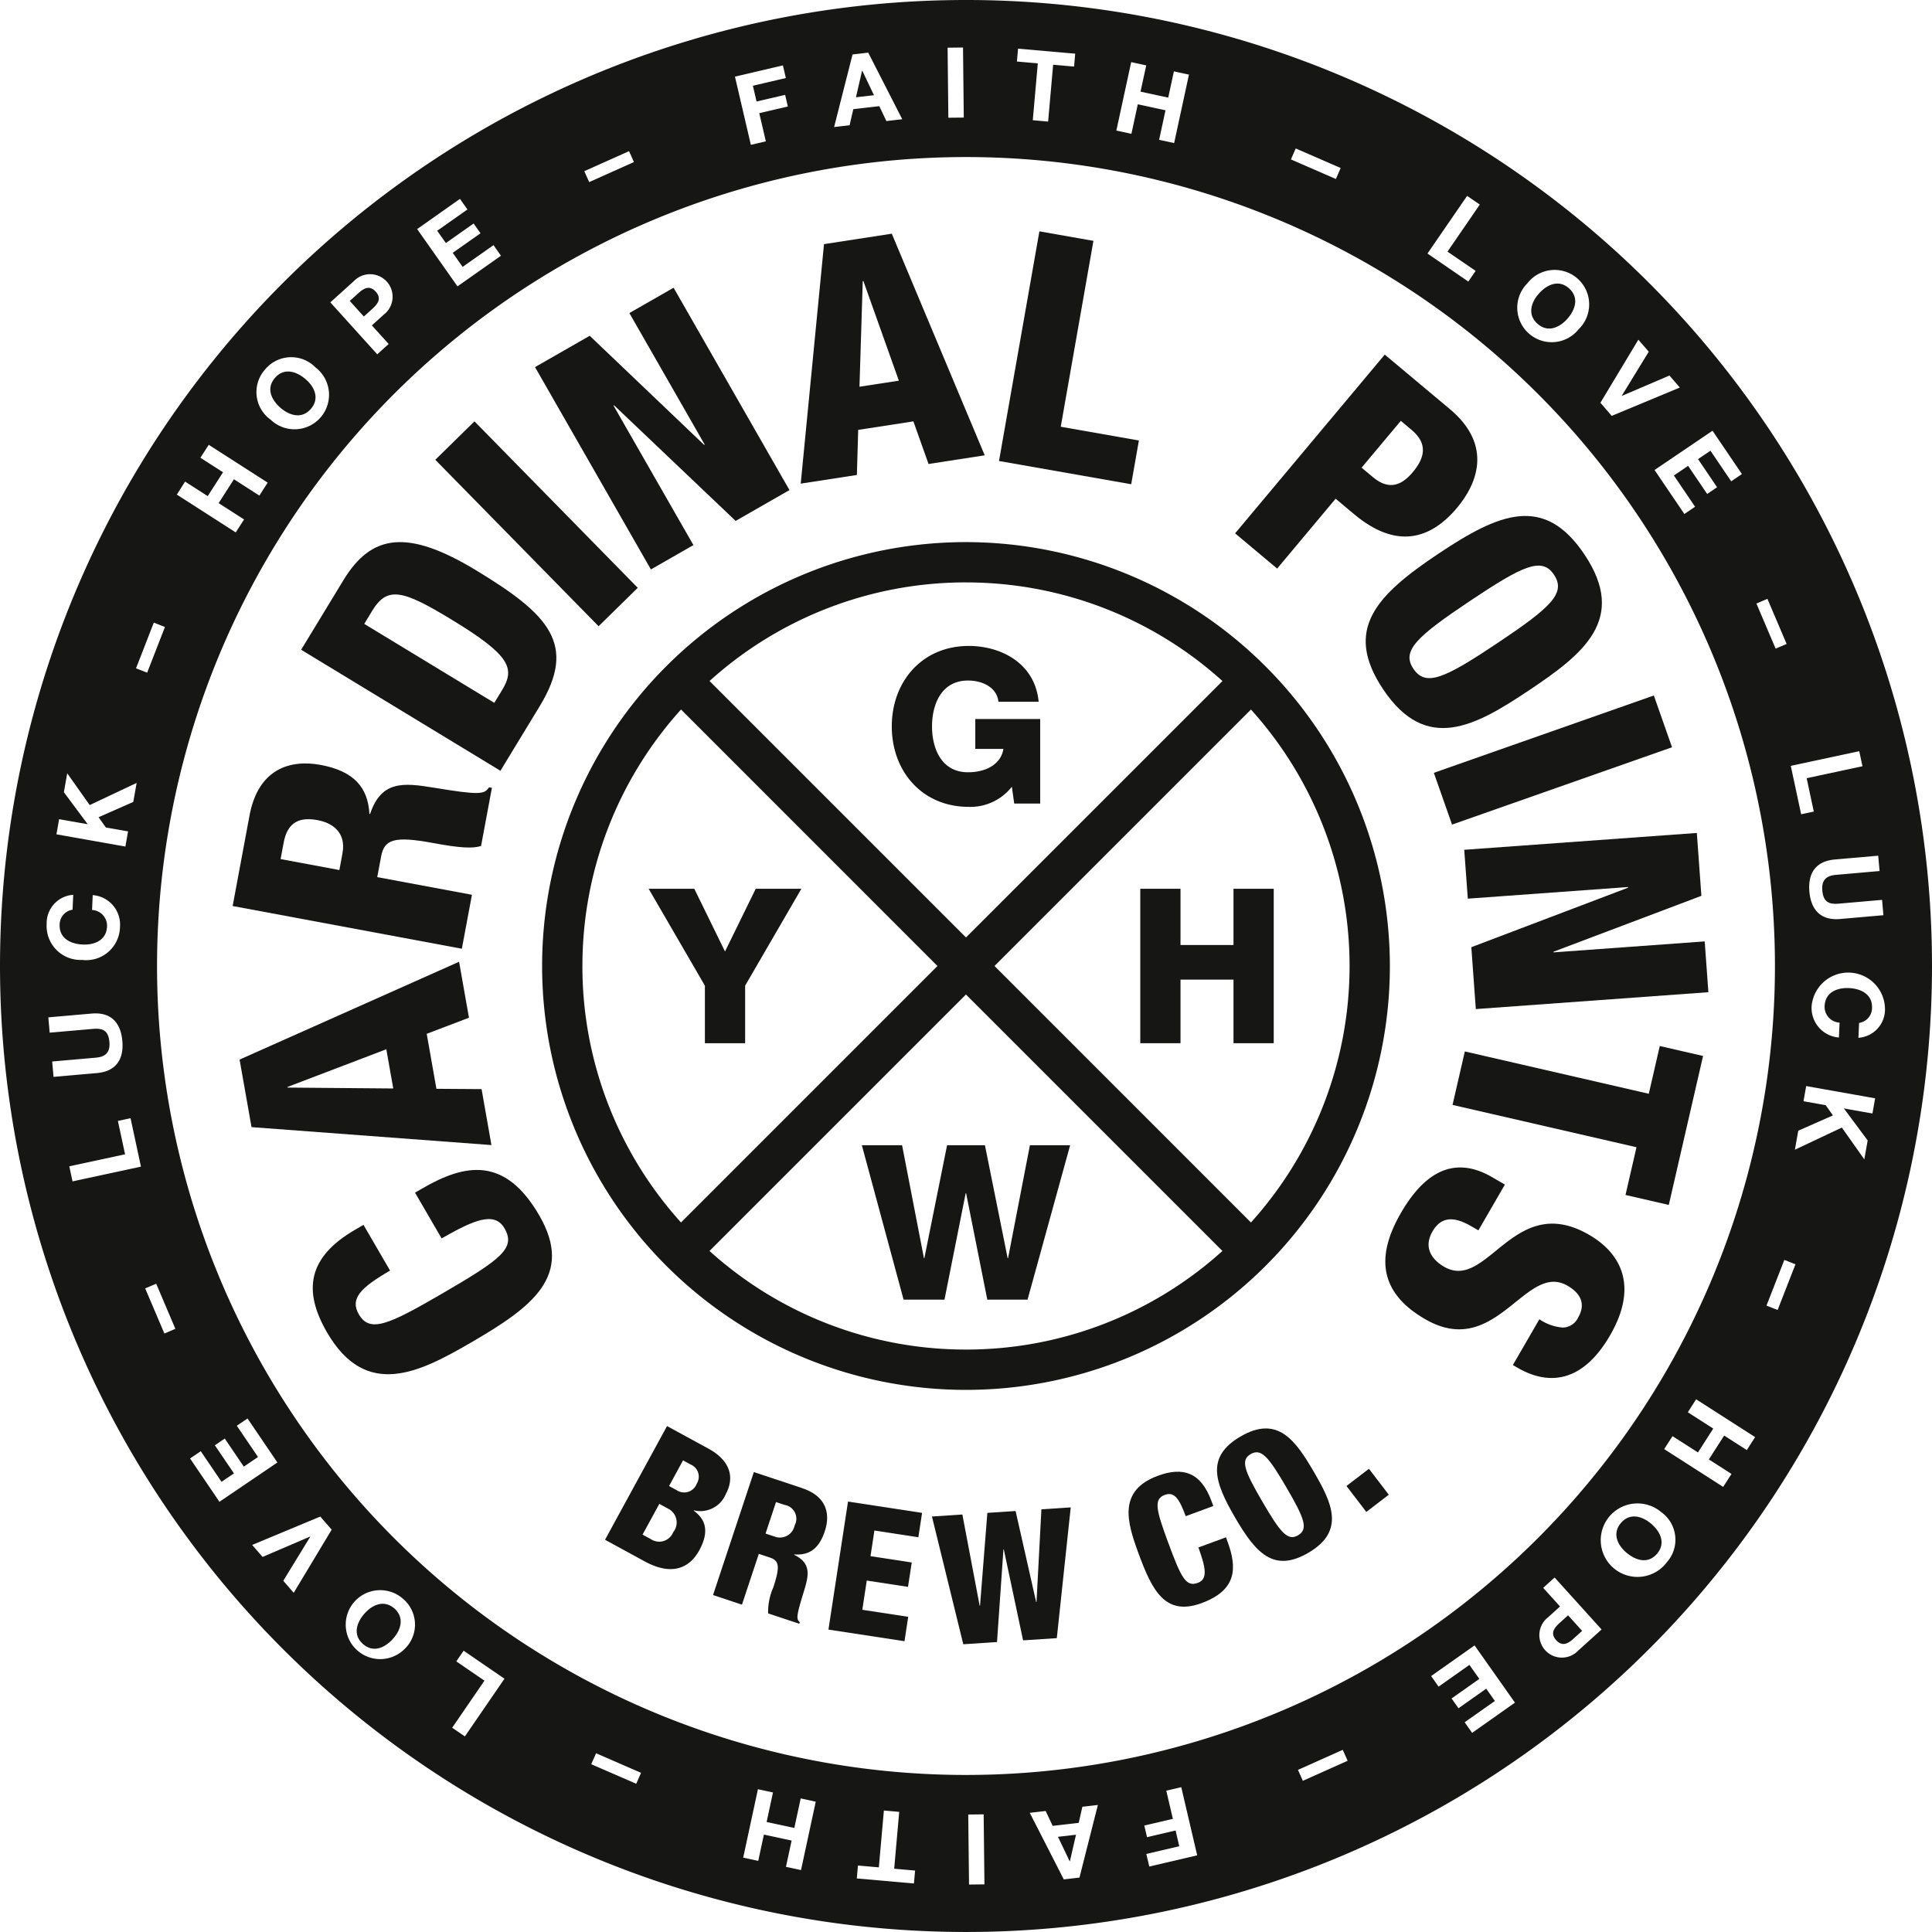 <svg id="Group_7572" data-name="Group 7572" xmlns="http://www.w3.org/2000/svg" xmlns:xlink="http://www.w3.org/1999/xlink" width="200.513" height="200.513" viewBox="0 0 200.513 200.513">
  <defs>
    <clipPath id="clip-path">
      <rect id="Rectangle_5213" data-name="Rectangle 5213" width="200.513" height="200.513" fill="none"/>
    </clipPath>
  </defs>
  <g id="Group_7571" data-name="Group 7571" clip-path="url(#clip-path)">
    <path id="Path_8187" data-name="Path 8187" d="M404.532,376.9c-.921-.785-2.2-1.166-3.132-.074s-.35,2.3.572,3.08c.968.824,2.248,1.206,3.178.113s.35-2.3-.618-3.12" transform="translate(-233.174 -218.764)" fill="#161615"/>
    <path id="Path_8188" data-name="Path 8188" d="M385.555,403.25c.621.687,1.221.364,1.772-.134l.921-.832-1.461-1.616-.921.833c-.551.5-.932,1.062-.311,1.75" transform="translate(-224.047 -233.023)" fill="#161615"/>
    <path id="Path_8189" data-name="Path 8189" d="M92.391,398.3c-1.072-.954-2.287-.4-3.093.5-.846.95-1.256,2.221-.184,3.175s2.287.4,3.133-.548c.806-.9,1.216-2.176.144-3.131" transform="translate(-51.452 -231.355)" fill="#161615"/>
    <path id="Path_8190" data-name="Path 8190" d="M68.135,95.942c.921.786,2.2,1.169,3.133.076s.353-2.3-.569-3.082c-.968-.826-2.248-1.208-3.18-.115s-.352,2.3.617,3.122" transform="translate(-38.994 -53.591)" fill="#161615"/>
    <path id="Path_8191" data-name="Path 8191" d="M263.641,457.85l.02,0,.635-2.758-1.871.215Z" transform="translate(-152.623 -264.674)" fill="#161615"/>
    <path id="Path_8192" data-name="Path 8192" d="M212.972,17.536l-.021,0-.635,2.758,1.87-.215Z" transform="translate(-123.48 -10.199)" fill="#161615"/>
    <path id="Path_8193" data-name="Path 8193" d="M380.457,74.5c1.07.955,2.286.4,3.092-.5.847-.949,1.257-2.22.187-3.175s-2.286-.4-3.133.546c-.807.9-1.217,2.174-.146,3.129" transform="translate(-220.892 -40.9)" fill="#161615"/>
    <path id="Path_8194" data-name="Path 8194" d="M100.256,0A100.256,100.256,0,1,0,200.513,100.256,100.256,100.256,0,0,0,100.256,0m94.816,90.4-4.5.395c-.79.069-1.554.34-1.441,1.628.1,1.136.628,1.458,1.7,1.363l4.5-.393.139,1.592-4.5.394c-1.957.171-3.012-.9-3.181-2.839s.673-3.166,2.641-3.338l4.5-.394Zm-2.109-12.436.335,1.562-5.793,1.24.741,3.463-1.313.281-1.076-5.026Zm-9.53-15.813,1.993,4.682-1.142.486-1.994-4.682ZM180.785,49.2l-1.112.754-2.152-3.177-1.289.874,1.975,2.916-1.028.7L175.2,48.349l-1.475,1,2.2,3.244-1.112.754-3.095-4.567,6.017-4.077ZM170.037,35.255l1.081,1.246-2.8,4.571.013.015,4.934-2.111,1.08,1.246-7.07,2.94L166.1,41.8Zm-11.519-5.85a3.581,3.581,0,1,1,5.331,4.756,3.578,3.578,0,1,1-5.331-4.756m-6.254-9.075,1.318.9-3.352,4.883,2.919,2-.76,1.108-4.237-2.909Zm-17.786-4.924,4.667,2.031-.5,1.139-4.667-2.031ZM117.4,6.447l1.563.338L118.37,9.51l2.875.622.589-2.726,1.562.338-1.536,7.1L120.3,14.51l.662-3.065-2.876-.621-.662,3.064-1.562-.338Zm-11.74-1.4,5.931.524-.119,1.339L109.3,6.718l-.521,5.9-1.592-.141.521-5.9-2.169-.192Zm-5.713-.115.078,7.27-1.6.017-.078-7.27Zm-11.466.719,1.628-.188,3.531,6.911-1.648.19-.731-1.545-2.7.311L88.176,13l-1.608.185ZM81.254,6.787,81.56,8.1l-3.421.8.382,1.636,2.964-.691.282,1.209-2.965.692.682,2.925-1.556.363-1.65-7.079Zm-15.967,8.9.507,1.133L61.15,18.9l-.507-1.133ZM47.739,20.641l.774,1.1-3.138,2.21.9,1.274,2.88-2.029.715,1.016L46.988,26.24,48.014,27.7l3.205-2.258.774,1.1-4.512,3.178-4.187-5.944ZM36.713,29.187a2.338,2.338,0,1,1,3.126,3.459l-1.246,1.126L40.34,35.7l-1.186,1.072-4.872-5.392ZM27.5,38.357a3.526,3.526,0,0,1,5.24-.229A3.58,3.58,0,1,1,28.1,43.567a3.525,3.525,0,0,1-.6-5.21m-8.29,11.626,2.348,1.507,1.589-2.476L20.8,47.508l.864-1.345,6.118,3.927-.864,1.345L24.28,49.741l-1.589,2.476,2.639,1.694-.863,1.345L18.35,51.329ZM15.963,64.619l1.157.451-1.847,4.742-1.157-.45Zm-9.829,20.4,2.968.523L6.629,82.219l.347-1.964,2.333,3.3,4.872-2.3-.349,1.974-3.6,1.587.754,1.063,2.305.407-.277,1.574L5.857,86.59ZM7.6,92.868l-.069,1.546a1.57,1.57,0,0,0-1.341,1.531c-.064,1.434,1.133,2.027,2.4,2.083,1.21.054,2.455-.432,2.518-1.866a1.636,1.636,0,0,0-1.554-1.719L9.622,92.9a3.07,3.07,0,0,1,2.829,3.326,3.506,3.506,0,0,1-3.931,3.4,3.525,3.525,0,0,1-3.677-3.739A2.95,2.95,0,0,1,7.6,92.868m-2.185,17.3,4.5-.394c.79-.069,1.554-.34,1.441-1.628-.1-1.136-.628-1.457-1.7-1.363l-4.5.394-.14-1.592,4.5-.393c1.957-.172,3.012.9,3.181,2.839s-.674,3.166-2.641,3.338l-4.5.394Zm2.113,12.442-.336-1.562L12.98,119.8l-.745-3.464,1.314-.283,1.08,5.027Zm9.534,15.79-1.994-4.682,1.143-.487L18.2,137.91Zm2.664,12.969,1.112-.755,2.154,3.176,1.289-.874L22.3,150l1.027-.7,1.977,2.915,1.474-1-2.2-3.243,1.112-.754,3.1,4.566-6.015,4.08Zm10.757,13.94L29.4,164.061l2.8-4.573-.014-.015-4.932,2.114-1.082-1.244,7.069-2.945,1.182,1.36Zm11.509,5.831a3.578,3.578,0,1,1-.155-5.2,3.506,3.506,0,0,1,.155,5.2m6.256,9.073-1.318-.9,3.349-4.886-2.921-2,.759-1.108,4.24,2.907Zm17.786,4.915L61.363,183.1l.5-1.139,4.667,2.031Zm17.1,8.957-1.563-.336.587-2.727-2.876-.619-.587,2.727-1.562-.336,1.529-7.1,1.562.336-.66,3.065,2.876.619.66-3.065,1.562.336Zm11.719,1.391-5.93-.524.118-1.339,2.17.192.522-5.9,1.591.141-.521,5.9,2.17.191Zm5.717.112-.081-7.267,1.6-.018.081,7.267Zm11.462-.722-1.628.187-3.531-6.91,1.649-.19.731,1.545,2.7-.311.381-1.673,1.608-.185Zm7.245-1.144-.306-1.308,3.419-.8-.382-1.635-2.964.693-.283-1.208,2.964-.693-.684-2.924,1.556-.364,1.654,7.076Zm15.94-8.9-.507-1.134,4.647-2.08.508,1.134Zm17.568-4.975-.775-1.1,3.137-2.213-.9-1.273-2.879,2.031-.716-1.016,2.879-2.031-1.027-1.455-3.2,2.259-.774-1.1,4.509-3.181,4.19,5.941Zm-52.529,4.367a83.957,83.957,0,1,1,83.957-83.957,83.958,83.958,0,0,1-83.957,83.957m63.531-12.9a2.337,2.337,0,1,1-3.125-3.459l1.246-1.127-1.747-1.933,1.186-1.072,4.872,5.392Zm9.212-9.18a3.814,3.814,0,1,1-.6-5.208,3.523,3.523,0,0,1,.6,5.208m8.294-11.639-2.349-1.506-1.589,2.478,2.349,1.506-.863,1.346-6.121-3.924.863-1.345,2.64,1.692,1.588-2.478-2.64-1.692.863-1.346,6.121,3.924Zm3.2-14.541-1.157-.452,1.851-4.741,1.157.451Zm9.84-20.391-2.967-.525,2.471,3.322-.349,1.965-2.33-3.3-4.875,2.3.35-1.975,3.6-1.585-.752-1.063-2.306-.41.28-1.574,7.156,1.27Zm-1.457-7.854.069-1.546a1.571,1.571,0,0,0,1.343-1.53c.064-1.433-1.132-2.028-2.4-2.085-1.211-.055-2.455.429-2.52,1.863a1.638,1.638,0,0,0,1.553,1.721l-.069,1.546a3.07,3.07,0,0,1-2.826-3.328,3.815,3.815,0,0,1,7.608.343,2.95,2.95,0,0,1-2.755,3.015" fill="#161615"/>
    <path id="Path_8195" data-name="Path 8195" d="M89.45,71.791c-.621-.687-1.221-.364-1.772.133l-.921.833,1.46,1.616.922-.833c.551-.5.933-1.062.312-1.75" transform="translate(-50.456 -41.524)" fill="#161615"/>
    <path id="Path_8196" data-name="Path 8196" d="M88.927,292.131l-.733.426,2.758,4.747c3.269-1.861,5.47-2.864,6.525-1.048,1.192,2.051-.3,3.193-6.513,6.8-5.48,3.184-7.457,4.1-8.6,2.135-.953-1.641.19-2.776,3.238-4.546L82.845,295.9l-.879.511c-4.923,2.86-5.418,6.324-2.9,10.66,4.052,6.974,9.585,4.151,14.947,1.036,6.3-3.661,10.729-6.9,7.067-13.2-3.541-6.1-7.644-5.4-12.155-2.775" transform="translate(-45.119 -168.777)" fill="#161615"/>
    <path id="Path_8197" data-name="Path 8197" d="M84.543,251.776l-4.687-.032-1.008-5.708,4.386-1.67-1.027-5.807-22.78,10.153,1.239,7.009,24.9,1.862Zm-20.128-.159-.012-.067,10.254-3.912.719,4.072Z" transform="translate(-34.562 -138.742)" fill="#161615"/>
    <path id="Path_8198" data-name="Path 8198" d="M82.548,203l-9.829-1.832.4-2.133c.329-1.766,1.3-2.171,5.433-1.4,2.7.5,4.062.585,4.943.3l1.124-6.03-.3-.056c-.483.738-.98.817-5.7.041-3.211-.53-5.48-.746-6.645,2.726l-.067-.013c-.149-2.717-1.586-4.433-5.052-5.079-3.265-.609-6.5.477-7.39,5.242l-1.752,9.4L81.5,208.6Zm-13.437-4.3-.323,1.733-6.1-1.137.317-1.7c.416-2.232,1.74-2.675,3.539-2.339,1.4.261,2.987,1.177,2.564,3.443" transform="translate(-33.567 -110.136)" fill="#161615"/>
    <path id="Path_8199" data-name="Path 8199" d="M99.466,151.483c3.89-6.4.965-9.488-6.537-14.046-7.184-4.364-10.924-3.821-13.846.988L74.7,145.638,95.383,158.2Zm-18.217-8.529.827-1.362c1.567-2.578,3.174-2.157,8.214.905,6.2,3.766,6.622,5.094,5.249,7.353l-.792,1.3Z" transform="translate(-43.445 -78.204)" fill="#161615"/>
    <rect id="Rectangle_5210" data-name="Rectangle 5210" width="5.694" height="24.2" transform="translate(45.178 47.718) rotate(-44.448)" fill="#161615"/>
    <path id="Path_8200" data-name="Path 8200" d="M149.147,98.081l-8.288-14.47.059-.033,12.611,11.994,5.588-3.2-12.027-21L142.5,74l7.816,13.646-.059.034L138.385,76.358l-5.676,3.251,12.027,21Z" transform="translate(-77.181 -41.509)" fill="#161615"/>
    <path id="Path_8201" data-name="Path 8201" d="M204.58,78.332l5.729-.882,1.572,4.422,5.829-.9-9.644-23-7.034,1.082-2.417,24.857,5.829-.9Zm.472-15.436.067-.01L208.8,73.225l-4.087.628Z" transform="translate(-115.512 -33.717)" fill="#161615"/>
    <path id="Path_8202" data-name="Path 8202" d="M262.319,79.09l-8.111-1.427L257.6,58.37l-5.608-.987L247.8,81.217l13.719,2.413Z" transform="translate(-144.118 -33.373)" fill="#161615"/>
    <path id="Path_8203" data-name="Path 8203" d="M316.791,102.912l1.923,1.61c4.365,3.655,7.908,2.644,10.693-.683,1.936-2.312,3.837-6.377-.762-10.228l-6.755-5.656-15.532,18.552,4.364,3.655Zm6.765-8.081,1.117.936c1.767,1.48,1.321,2.962.125,4.391-1.044,1.247-2.374,1.99-4.114.533l-1.2-1Z" transform="translate(-178.173 -51.153)" fill="#161615"/>
    <path id="Path_8204" data-name="Path 8204" d="M340.564,145.974c4.485,6.7,9.6,3.81,15.18.078s10.206-7.358,5.72-14.062c-4.164-6.224-8.786-4.356-15.18-.078s-9.885,7.836-5.72,14.062m17.727-11.9c1.281,1.915-.305,3.384-5.826,7.078s-7.484,4.6-8.765,2.684c-1.244-1.859.342-3.328,5.863-7.022s7.484-4.6,8.728-2.74" transform="translate(-197.015 -74.434)" fill="#161615"/>
    <rect id="Rectangle_5211" data-name="Rectangle 5211" width="24.201" height="5.694" transform="translate(148.812 80.208) rotate(-19.368)" fill="#161615"/>
    <path id="Path_8205" data-name="Path 8205" d="M363.571,213.425l16.632-1.206.005.067-16.272,6.176.466,6.423,24.137-1.751-.382-5.273L372.471,219l-.005-.068,15.347-5.8-.473-6.525L363.2,208.354Z" transform="translate(-211.234 -120.158)" fill="#161615"/>
    <path id="Path_8206" data-name="Path 8206" d="M380.661,264.415l-19.092-4.393-1.277,5.549,19.092,4.393-1.14,4.954,4.492,1.033,3.557-15.459L381.8,259.46Z" transform="translate(-209.54 -150.898)" fill="#161615"/>
    <path id="Path_8207" data-name="Path 8207" d="M364.763,296.567c-7.833-4.533-10.522,5.933-15.04,3.319-1.2-.7-2.205-1.942-1.2-3.673.985-1.7,2.442-1.446,4.026-.528l.733.424,2.75-4.752-1.35-.781c-4.371-2.53-7.375.157-9.446,3.736-2.615,4.518-2.236,8.262,2.517,11.012,7.393,4.278,10.4-6,14.775-3.471,1.526.882,1.835,2.041,1.121,3.273a1.8,1.8,0,0,1-1.6,1.072,4.978,4.978,0,0,1-2.438-.863l-2.751,4.752.5.289c3.227,1.867,6.739,1.551,9.591-3.378,2.937-5.075,1.156-8.5-2.188-10.43" transform="translate(-199.846 -168.416)" fill="#161615"/>
    <path id="Path_8208" data-name="Path 8208" d="M159.277,362.5l.018-.033a2.848,2.848,0,0,0,3.3-1.652c1.072-1.967.247-3.639-1.769-4.739l-4.314-2.352-6.435,11.8,4.1,2.235c3.29,1.794,4.929.243,5.685-1.146,1.316-2.413.218-3.505-.587-4.116m-2.118,2.233a1.563,1.563,0,0,1-2.342.717l-.843-.459,1.74-3.19.892.487a1.6,1.6,0,0,1,.554,2.446m.324-4.37-.76-.415,1.451-2.662.777.423a1.37,1.37,0,0,1,.645,2,1.394,1.394,0,0,1-2.113.65" transform="translate(-87.284 -205.719)" fill="#161615"/>
    <path id="Path_8209" data-name="Path 8209" d="M186.141,366.814l-5.039-1.673L176.868,377.9l3,1,1.749-5.271,1.144.379c.947.315,1.1.88.361,3.1a6.261,6.261,0,0,0-.538,2.7l3.234,1.073.053-.161c-.369-.321-.376-.6.407-3.138.533-1.728.824-2.96-1-3.863l.012-.036c1.507.123,2.559-.539,3.176-2.4.581-1.751.228-3.614-2.327-4.462m-.805,3.859a1.554,1.554,0,0,1-2.088,1.151l-.929-.308,1.085-3.27.911.3a1.448,1.448,0,0,1,1.021,2.124" transform="translate(-102.864 -212.361)" fill="#161615"/>
    <path id="Path_8210" data-name="Path 8210" d="M205.492,385.738l7.891,1.205.387-2.531-4.765-.728.463-3.034,4.281.654.387-2.531-4.28-.654.406-2.662,4.561.7.386-2.531-7.687-1.174Z" transform="translate(-119.511 -216.611)" fill="#161615"/>
    <path id="Path_8211" data-name="Path 8211" d="M242.018,383.724l-.038,0-2.133-9.446-2.931.193-.761,9.637-.038,0-1.795-9.468-3.157.208,3.253,13.259,3.5-.231.667-9.611.039,0,2,9.437,3.5-.231,1.445-13.57-3.044.2Z" transform="translate(-134.443 -217.457)" fill="#161615"/>
    <path id="Path_8212" data-name="Path 8212" d="M290.05,371.854l-2.862,1.055c.705,1.967,1.043,3.267-.052,3.671-1.236.456-1.718-.47-3.1-4.216-1.218-3.3-1.528-4.473-.344-4.909.989-.364,1.5.37,2.178,2.208l2.862-1.055-.195-.53c-1.094-2.967-2.942-3.571-5.557-2.608-4.2,1.55-3.19,4.847-2,8.08,1.4,3.8,2.748,6.532,6.546,5.132,3.675-1.354,3.685-3.666,2.683-6.386Z" transform="translate(-162.81 -212.305)" fill="#161615"/>
    <path id="Path_8213" data-name="Path 8213" d="M304.317,355.156c-3.6,2.1-2.716,4.724-.563,8.416s4.008,5.75,7.6,3.653c3.871-2.258,2.441-5.2.563-8.416s-3.731-5.911-7.6-3.653m5.962,10.257c-1.074.626-1.835-.3-3.694-3.492s-2.3-4.308-1.222-4.934c1.106-.646,1.867.284,3.726,3.472s2.3,4.308,1.19,4.953" transform="translate(-175.568 -206.068)" fill="#161615"/>
    <rect id="Rectangle_5212" data-name="Rectangle 5212" width="2.937" height="3.389" transform="matrix(0.794, -0.608, 0.608, 0.794, 139.743, 154.225)" fill="#161615"/>
    <path id="Path_8214" data-name="Path 8214" d="M233.666,174.822l.247,1.751h2.694V167.8h-6.735v3.1h2.918c-.225,1.459-1.616,2.424-3.682,2.424-2.694,0-3.726-2.38-3.726-4.759s1.033-4.759,3.726-4.759c1.684,0,3.031.831,3.165,2.2h4.175c-.382-4.018-3.929-5.792-7.251-5.792-4.849,0-7.992,3.7-7.992,8.351s3.143,8.351,7.992,8.351a5.462,5.462,0,0,0,4.467-2.088" transform="translate(-128.651 -93.175)" fill="#161615"/>
    <path id="Path_8215" data-name="Path 8215" d="M292.512,226.292h-5.5v-5.837h-4.175v16.029h4.175v-6.6h5.5v6.6h4.175V220.456h-4.175Z" transform="translate(-164.493 -128.214)" fill="#161615"/>
    <path id="Path_8216" data-name="Path 8216" d="M172.006,220.456l-3.188,6.51-3.187-6.51h-4.737l5.837,10.057v5.972h4.175v-5.972l5.837-10.057Z" transform="translate(-93.573 -128.214)" fill="#161615"/>
    <path id="Path_8217" data-name="Path 8217" d="M220.264,295.785h-.045l-2.267-11.719h-4.176l4.333,16.029h4.243l2.2-11.045h.045l2.2,11.045h4.175l4.422-16.029h-4.175l-2.267,11.719h-.045l-2.357-11.719h-3.928Z" transform="translate(-124.329 -165.209)" fill="#161615"/>
    <path id="Path_8218" data-name="Path 8218" d="M178.461,134.468a43.993,43.993,0,1,0,43.993,43.993,44.043,44.043,0,0,0-43.993-43.993m0,4.184a39.65,39.65,0,0,1,26.617,10.234L178.461,175.5l-26.617-26.617a39.65,39.65,0,0,1,26.617-10.234m-39.809,39.809a39.65,39.65,0,0,1,10.234-26.617L175.5,178.461l-26.617,26.617a39.65,39.65,0,0,1-10.234-26.617m39.809,39.808a39.651,39.651,0,0,1-26.617-10.233l26.617-26.617,26.617,26.617a39.65,39.65,0,0,1-26.617,10.234m29.575-13.192L181.42,178.461l26.617-26.617a39.731,39.731,0,0,1,0,53.234" transform="translate(-78.205 -78.205)" fill="#161615"/>
  </g>
</svg>
